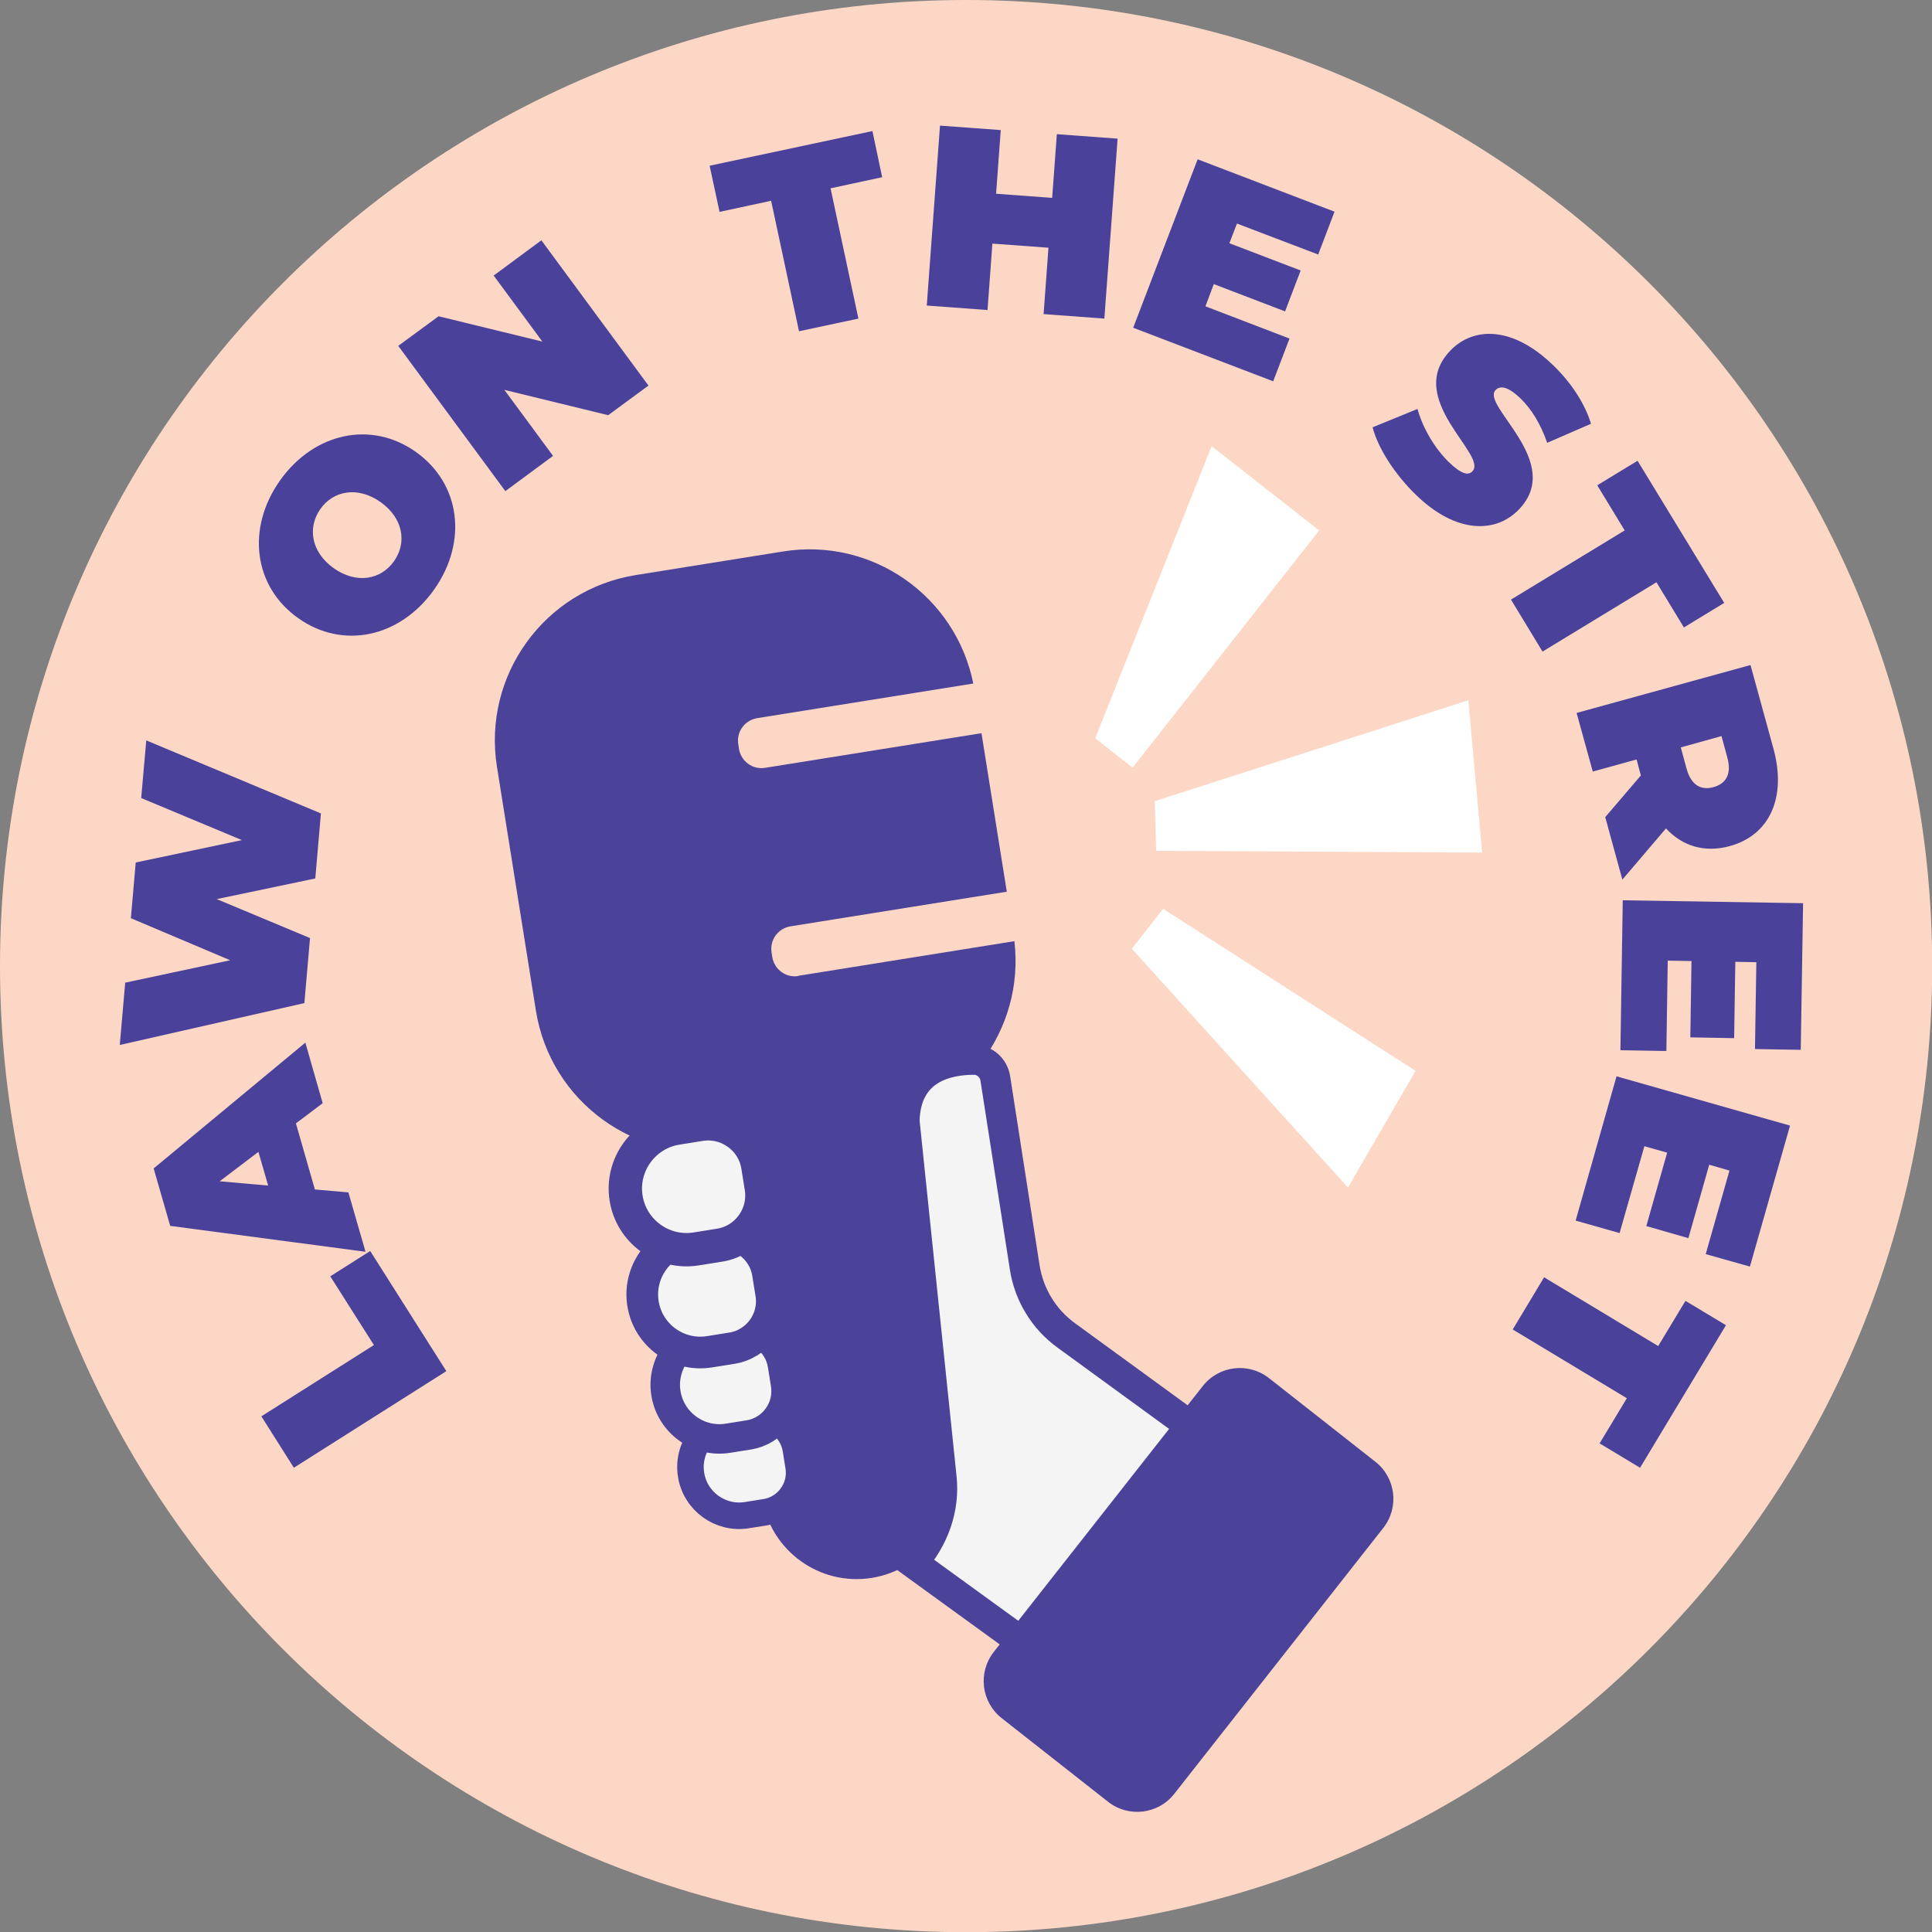 <svg width="200" height="200" viewBox="0 0 200 200" fill="none" xmlns="http://www.w3.org/2000/svg">
<rect x="0" y="0" width="200" height="200" fill="#808080" stroke="none"/>
<g clip-path="url(#clip0_2_500)">
<path d="M100.01 200.02C155.244 200.02 200.02 155.244 200.02 100.01C200.02 44.776 155.244 0 100.01 0C44.776 0 0 44.776 0 100.01C0 155.244 44.776 200.02 100.01 200.02Z" fill="#FDD7C5"/>
<path d="M72.838 117.191L92.386 114.067L98.45 152.009C99.312 157.404 95.633 162.483 90.238 163.345C84.843 164.207 79.764 160.528 78.902 155.133L72.838 117.191Z" fill="#4B429A"/>
<path d="M82.633 101.038C81.363 101.24 80.173 100.373 79.952 99.103L79.871 98.579C79.669 97.309 80.536 96.119 81.806 95.898L104.223 92.309L101.603 75.9L79.186 79.488C77.915 79.689 76.726 78.823 76.504 77.553L76.424 77.028C76.222 75.758 77.089 74.569 78.359 74.347L100.756 70.759C98.921 61.687 90.273 55.599 81.04 57.091L65.82 59.53C56.365 61.042 49.934 69.932 51.446 79.387L55.478 104.627C56.99 114.081 65.88 120.512 75.335 119L90.555 116.561C99.768 115.089 106.098 106.602 105.01 97.43L82.613 101.018L82.633 101.038Z" fill="#4B429A"/>
<path d="M75.725 146.915L77.655 146.606C79.905 146.247 82.029 147.785 82.388 150.035L82.672 151.807C83.031 154.056 81.492 156.18 79.243 156.54L77.312 156.848C74.565 157.287 71.979 155.414 71.54 152.667C71.101 149.92 72.974 147.334 75.721 146.895L75.725 146.915Z" fill="#F4F4F4" stroke="#4B429A" stroke-width="2.747" stroke-miterlimit="10"/>
<path d="M73.59 137.838L75.74 137.495C78.248 137.094 80.603 138.8 81.004 141.308L81.319 143.279C81.719 145.787 80.014 148.142 77.505 148.543L75.355 148.886C72.31 149.373 69.424 147.283 68.937 144.237C68.45 141.191 70.541 138.305 73.587 137.818L73.59 137.838Z" fill="#F4F4F4" stroke="#4B429A" stroke-width="3.053" stroke-miterlimit="10"/>
<path d="M71.554 128.112L73.863 127.743C76.55 127.313 79.07 129.156 79.496 131.824L79.834 133.934C80.263 136.621 78.42 139.141 75.753 139.567L73.443 139.936C70.179 140.458 67.088 138.237 66.563 134.952C66.041 131.688 68.263 128.597 71.547 128.072L71.554 128.112Z" fill="#F4F4F4" stroke="#4B429A" stroke-width="3.28" stroke-miterlimit="10"/>
<path d="M70.066 116.787L72.495 116.399C75.321 115.947 78 117.887 78.451 120.714L78.808 122.944C79.259 125.77 77.319 128.449 74.493 128.9L72.064 129.289C68.62 129.839 65.365 127.481 64.814 124.037C64.264 120.593 66.622 117.338 70.066 116.787Z" fill="#F4F4F4" stroke="#4B429A" stroke-width="3.453" stroke-miterlimit="10"/>
<path fill-rule="evenodd" clip-rule="evenodd" d="M106.945 170.83L127.245 150.529L110.392 138.252C108.074 136.579 106.522 134.039 106.078 131.196L103.034 111.642C102.873 110.553 101.925 109.707 100.837 109.707C98.196 109.707 93.761 110.513 93.64 116.057L97.47 152.908C97.833 156.174 96.664 159.319 94.487 161.778L106.965 170.83H106.945Z" fill="#F4F4F4" stroke="#4B429A" stroke-width="3.107" stroke-miterlimit="10"/>
<path d="M142.378 151.319L131.363 142.661C129.245 140.996 126.178 141.363 124.513 143.481L102.873 171.011C101.208 173.129 101.575 176.196 103.693 177.861L114.708 186.52C116.827 188.185 119.894 187.817 121.559 185.699L143.199 158.17C144.864 156.052 144.497 152.985 142.378 151.319Z" fill="#4B429A"/>
<path d="M120.411 94.083L146.538 110.856L139.542 122.931L117.166 98.216L120.411 94.083Z" fill="white"/>
<path d="M153.432 88.257L119.686 88.076L119.544 82.935L152.001 72.493L153.432 88.257Z" fill="white"/>
<path d="M136.559 54.914L117.246 79.468L113.376 76.424L125.431 46.185L136.559 54.914Z" fill="white"/>
<path d="M30.42 151.94L27.054 146.618L38.706 139.24L34.19 132.124L38.323 129.503L46.205 141.941L30.42 151.94Z" fill="#4A429A"/>
<path d="M30.642 116.319L32.597 123.133L36.065 123.435L37.839 129.584L17.619 126.903L15.906 120.956L31.61 107.933L33.404 114.202L30.622 116.299L30.642 116.319ZM26.751 119.242L22.74 122.286L27.759 122.73L26.751 119.242Z" fill="#4A429A"/>
<path d="M15.14 76.645L33.222 84.205L32.638 90.938L22.437 93.075L32.093 97.107L31.509 103.84L12.398 108.175L12.962 101.724L23.828 99.405L13.547 95.051L14.051 89.285L25.038 86.967L14.616 82.613L15.14 76.666V76.645Z" fill="#4A429A"/>
<path d="M30.864 63.986C26.247 60.72 25.481 54.692 28.989 49.733C32.517 44.774 38.444 43.504 43.06 46.79C47.677 50.076 48.443 56.083 44.935 61.042C41.407 66.001 35.48 67.271 30.864 63.986ZM39.391 51.971C37.012 50.297 34.492 50.801 33.162 52.696C31.831 54.591 32.174 57.131 34.553 58.825C36.932 60.498 39.452 59.994 40.782 58.099C42.133 56.204 41.77 53.664 39.391 51.971Z" fill="#4A429A"/>
<path d="M56.043 24.877L67.13 39.915L62.957 42.98L52.212 40.359L57.252 47.193L52.313 50.842L41.226 35.803L45.399 32.739L56.144 35.359L51.104 28.525L56.043 24.877Z" fill="#4A429A"/>
<path d="M79.831 20.784L74.489 21.933L73.46 17.155L90.314 13.567L91.321 18.345L85.979 19.494L88.862 32.981L82.713 34.291L79.831 20.804V20.784Z" fill="#4A429A"/>
<path d="M115.694 14.353L114.323 32.981L108.033 32.517L108.537 25.643L102.732 25.219L102.228 32.094L95.938 31.63L97.309 13.003L103.598 13.466L103.115 20.058L108.92 20.482L109.404 13.89L115.694 14.353Z" fill="#4A429A"/>
<path d="M133.495 35.037L131.801 39.472L117.307 33.928L123.979 16.49L138.151 21.913L136.458 26.348L128.052 23.143L127.265 25.179L134.644 28.001L133.031 32.235L125.653 29.412L124.786 31.71L133.515 35.057L133.495 35.037Z" fill="#4A429A"/>
<path d="M142.103 44.229L146.739 42.334C147.284 44.31 148.513 46.407 149.985 47.838C151.275 49.088 152.001 49.249 152.424 48.785C154.057 47.092 145.308 41.286 150.146 36.287C152.545 33.787 156.617 33.767 160.77 37.799C162.584 39.532 164.056 41.73 164.701 43.867L160.165 45.842C159.48 43.887 158.553 42.355 157.383 41.226C156.053 39.956 155.267 39.915 154.823 40.379C153.271 41.992 162 47.818 157.222 52.757C154.843 55.216 150.751 55.277 146.598 51.245C144.361 49.088 142.627 46.346 142.083 44.209L142.103 44.229Z" fill="#4A429A"/>
<path d="M168.189 54.914L165.346 50.237L169.519 47.697L178.49 62.413L174.317 64.953L171.475 60.276L159.681 67.453L156.416 62.07L168.209 54.894L168.189 54.914Z" fill="#4A429A"/>
<path d="M169.862 80.274L169.418 78.621L164.883 79.871L163.209 73.803L181.212 68.844L183.59 77.512C184.961 82.532 183.227 86.443 179.055 87.592C176.454 88.298 174.156 87.592 172.462 85.757L167.947 91.059L166.173 84.588L169.862 80.274ZM178.813 78.419L178.208 76.202L173.995 77.371L174.599 79.589C175.063 81.262 176.071 81.847 177.381 81.484C178.692 81.121 179.276 80.113 178.813 78.44V78.419Z" fill="#4A429A"/>
<path d="M172.503 108.799L167.745 108.719L167.987 93.196L186.655 93.499L186.413 108.679L181.675 108.598L181.816 99.607L179.639 99.567L179.518 107.469L174.982 107.388L175.103 99.486L172.644 99.446L172.503 108.779V108.799Z" fill="#4A429A"/>
<path d="M167.665 127.648L163.109 126.358L167.342 111.42L185.304 116.521L181.151 131.116L176.575 129.826L179.034 121.177L176.938 120.573L174.781 128.173L170.426 126.923L172.583 119.323L170.225 118.657L167.665 127.628V127.648Z" fill="#4A429A"/>
<path d="M171.656 139.341L174.478 134.664L178.672 137.184L169.781 151.94L165.588 149.42L168.41 144.744L156.597 137.627L159.843 132.225L171.656 139.341Z" fill="#4A429A"/>
</g>
<defs>
<clipPath id="clip0_2_500">
<rect width="200" height="200" fill="white"/>
</clipPath>
</defs>
</svg>
